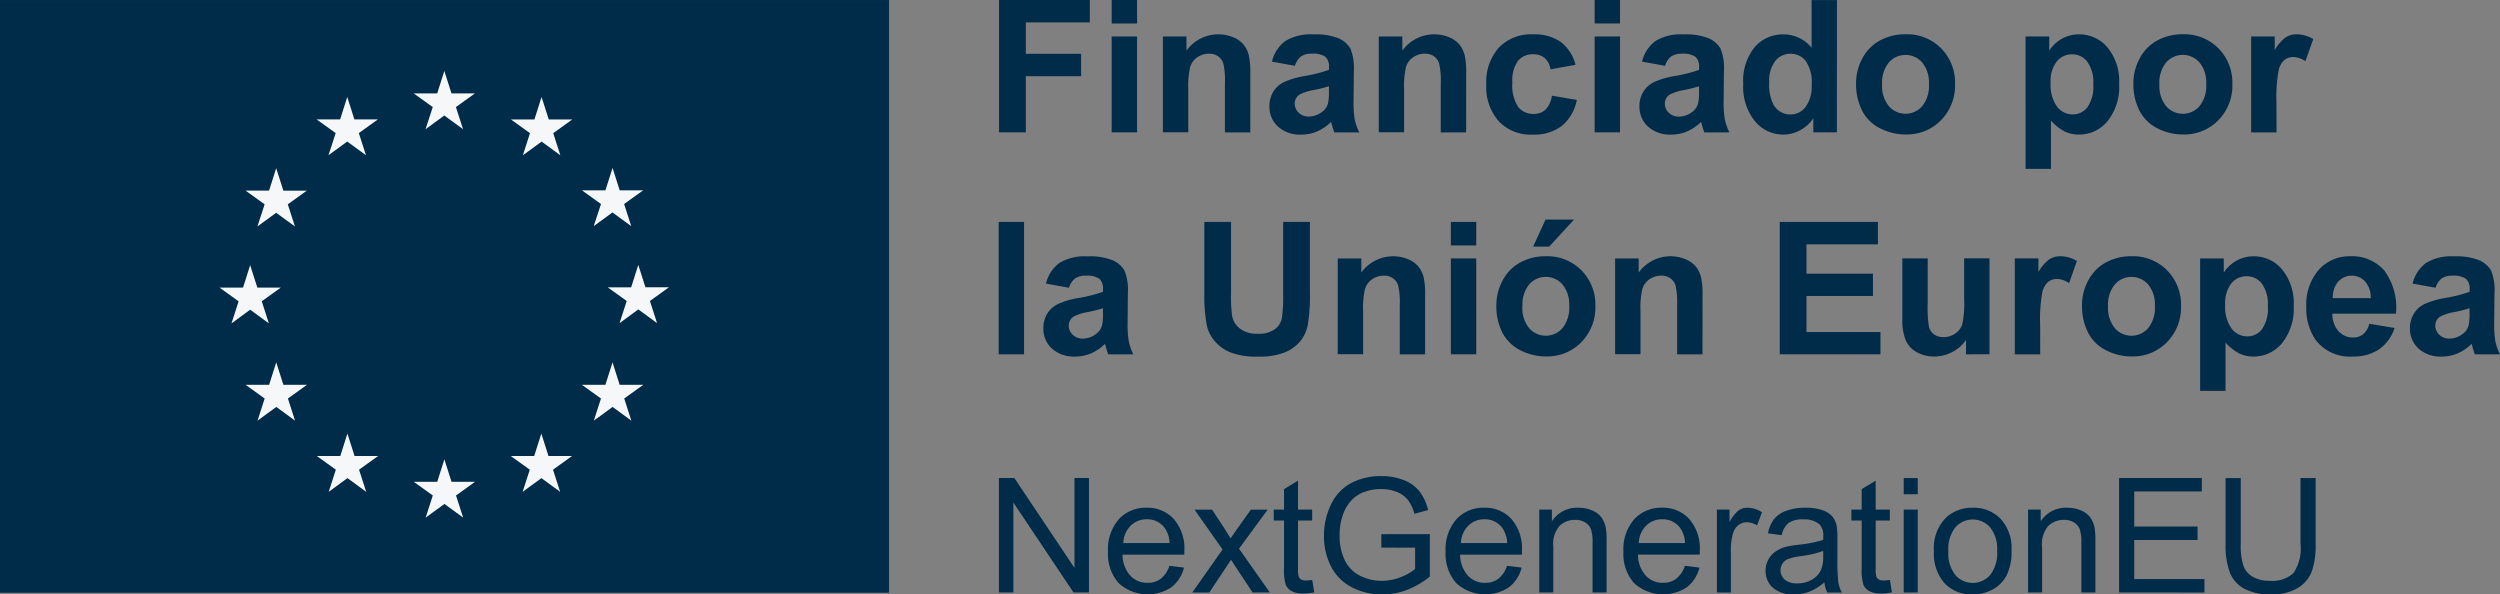 <svg xmlns="http://www.w3.org/2000/svg" width="188.328" height="44.782" viewBox="0 0 188.328 44.782"><rect x="0" y="0" width="188.328" height="44.782" fill="#808080" stroke="none"/><g id="Grupo_88" data-name="Grupo 88" transform="translate(-793 -6601)"><rect id="Rect&#xE1;ngulo_82" data-name="Rect&#xE1;ngulo 82" width="66.969" height="44.647" transform="translate(793 6601.002)" fill="#002b49"></rect><g id="Grupo_71" data-name="Grupo 71" transform="translate(0 -693)"><path id="Trazado_158" data-name="Trazado 158" d="M138.53,32.5l1.413-1.031,1.412,1.031-.538-1.668,1.435-1.031h-1.769l-.538-1.688-.538,1.69h-1.769l1.435,1.031Z" transform="translate(686.527 7271.233)" fill="#f5f7f8"></path><path id="Trazado_159" data-name="Trazado 159" d="M107.558,40.811l1.413-1.031,1.412,1.031-.538-1.668,1.435-1.031h-1.769l-.538-1.69-.538,1.691h-1.769l1.435,1.031Z" transform="translate(710.186 7264.883)" fill="#f5f7f8"></path><path id="Trazado_160" data-name="Trazado 160" d="M86.314,59.133l-.538,1.691H84.007l1.435,1.031L84.9,63.524l1.413-1.031,1.413,1.031-.538-1.668,1.435-1.031H86.855Z" transform="translate(727.492 7247.536)" fill="#f5f7f8"></path><path id="Trazado_161" data-name="Trazado 161" d="M78,93.421l1.412,1.031-.538-1.667,1.435-1.031H78.541L78,90.064l-.538,1.693H75.695l1.435,1.031-.538,1.667Z" transform="translate(733.845 7223.91)" fill="#f5f7f8"></path><path id="Trazado_162" data-name="Trazado 162" d="M86.856,122.776l-.538-1.69-.538,1.691H84.011l1.435,1.031-.538,1.668,1.413-1.033,1.413,1.033-.538-1.668,1.435-1.031Z" transform="translate(727.492 7200.212)" fill="#f5f7f8"></path><path id="Trazado_163" data-name="Trazado 163" d="M109.559,145.485l-.538-1.688-.538,1.69h-1.769l1.435,1.031-.538,1.668,1.413-1.031,1.412,1.031-.538-1.668,1.435-1.031Z" transform="translate(710.15 7182.864)" fill="#f5f7f8"></path><path id="Trazado_164" data-name="Trazado 164" d="M140.489,153.706l-.538-1.69-.538,1.691h-1.769l1.435,1.031-.538,1.668,1.413-1.031,1.412,1.031-.538-1.668,1.435-1.031Z" transform="translate(686.524 7176.587)" fill="#f5f7f8"></path><path id="Trazado_165" data-name="Trazado 165" d="M171.422,145.485l-.538-1.688-.538,1.69h-1.768l1.435,1.031-.538,1.668,1.413-1.031,1.413,1.031-.538-1.668,1.435-1.031Z" transform="translate(662.895 7182.864)" fill="#f5f7f8"></path><path id="Trazado_166" data-name="Trazado 166" d="M194.127,122.776l-.538-1.69-.538,1.691h-1.768l1.435,1.031-.538,1.668,1.413-1.033,1.413,1.033-.538-1.668,1.435-1.031Z" transform="translate(645.553 7200.212)" fill="#f5f7f8"></path><path id="Trazado_167" data-name="Trazado 167" d="M204.115,91.667h-1.769l-.538-1.69-.538,1.691H199.5l1.435,1.031-.538,1.668,1.412-1.033,1.413,1.033-.538-1.668Z" transform="translate(639.275 7223.975)" fill="#f5f7f8"></path><path id="Trazado_168" data-name="Trazado 168" d="M192.171,63.434l1.413-1.031L195,63.434l-.538-1.668,1.435-1.03h-1.768l-.538-1.69-.538,1.691h-1.768l1.435,1.03Z" transform="translate(645.553 7247.602)" fill="#f5f7f8"></path><path id="Trazado_169" data-name="Trazado 169" d="M170.966,36.43l-.538,1.691h-1.769l1.435,1.033-.538,1.668,1.415-1.033,1.412,1.033-.538-1.668,1.435-1.033h-1.771Z" transform="translate(662.83 7264.878)" fill="#f5f7f8"></path></g><path id="Trazado_170" data-name="Trazado 170" d="M324.383,15.453V5.483h6.837V7.17H326.4V9.534h4.163v1.687H326.4v4.232Z" transform="translate(543.877 6595.517)" fill="#002b49"></path><path id="Trazado_171" data-name="Trazado 171" d="M360.307,5.483h1.912V7.252h-1.912Zm0,2.748h1.912v7.222h-1.912Z" transform="translate(516.437 6595.517)" fill="#002b49"></path><path id="Trazado_172" data-name="Trazado 172" d="M383.228,23.818h-1.912V20.132a5.708,5.708,0,0,0-.122-1.514,1.061,1.061,0,0,0-.4-.538,1.138,1.138,0,0,0-.663-.19,1.534,1.534,0,0,0-.891.269,1.373,1.373,0,0,0-.538.717,6.232,6.232,0,0,0-.146,1.66v3.272h-1.912V16.594h1.776v1.065a2.96,2.96,0,0,1,3.537-1,1.942,1.942,0,0,1,.793.582,2.111,2.111,0,0,1,.374.807,5.96,5.96,0,0,1,.106,1.285Z" transform="translate(503.958 6587.154)" fill="#002b49"></path><path id="Trazado_173" data-name="Trazado 173" d="M412.539,18.8l-1.735-.313a2.7,2.7,0,0,1,1.007-1.551,3.685,3.685,0,0,1,2.123-.5,4.574,4.574,0,0,1,1.9.3,1.9,1.9,0,0,1,.881.769,3.938,3.938,0,0,1,.256,1.711l-.021,2.231a7.753,7.753,0,0,0,.09,1.4,4.1,4.1,0,0,0,.343.969H415.5q-.075-.19-.179-.565-.048-.17-.068-.224a3.445,3.445,0,0,1-1.047.717,3,3,0,0,1-1.191.239,2.462,2.462,0,0,1-1.759-.605,2.013,2.013,0,0,1-.643-1.531,2.052,2.052,0,0,1,.292-1.092,1.908,1.908,0,0,1,.82-.734,6.412,6.412,0,0,1,1.525-.448A10.42,10.42,0,0,0,415.1,19.1v-.191a.987.987,0,0,0-.269-.786,1.632,1.632,0,0,0-1.028-.235,1.369,1.369,0,0,0-.8.2,1.4,1.4,0,0,0-.463.7m2.558,1.551a11.918,11.918,0,0,1-1.166.292,3.5,3.5,0,0,0-1.04.334.8.8,0,0,0-.374.674.937.937,0,0,0,.3.694,1.044,1.044,0,0,0,.761.292,1.654,1.654,0,0,0,.986-.34,1.2,1.2,0,0,0,.456-.632,3.776,3.776,0,0,0,.074-.932Z" transform="translate(478.014 6587.156)" fill="#002b49"></path><path id="Trazado_174" data-name="Trazado 174" d="M452.081,23.818h-1.912V20.132a5.708,5.708,0,0,0-.122-1.514,1.061,1.061,0,0,0-.4-.538,1.138,1.138,0,0,0-.663-.19,1.534,1.534,0,0,0-.891.269,1.372,1.372,0,0,0-.538.717,6.229,6.229,0,0,0-.146,1.66v3.272H445.5V16.594h1.776v1.065a2.959,2.959,0,0,1,3.537-1,1.942,1.942,0,0,1,.793.582,2.112,2.112,0,0,1,.374.807,5.966,5.966,0,0,1,.106,1.285Z" transform="translate(451.364 6587.154)" fill="#002b49"></path><path id="Trazado_175" data-name="Trazado 175" d="M486.526,18.729l-1.883.34a1.37,1.37,0,0,0-.432-.85,1.306,1.306,0,0,0-.874-.286,1.429,1.429,0,0,0-1.14.493,2.528,2.528,0,0,0-.423,1.654,2.924,2.924,0,0,0,.432,1.816,1.419,1.419,0,0,0,1.161.531,1.287,1.287,0,0,0,.891-.309,1.858,1.858,0,0,0,.49-1.065l1.878.32a3.331,3.331,0,0,1-1.123,1.952,3.473,3.473,0,0,1-2.224.66,3.307,3.307,0,0,1-2.527-1,3.876,3.876,0,0,1-.943-2.768,3.887,3.887,0,0,1,.945-2.785,3.358,3.358,0,0,1,2.558-1,3.49,3.49,0,0,1,2.1.568,3.149,3.149,0,0,1,1.119,1.732" transform="translate(425.156 6587.155)" fill="#002b49"></path><path id="Trazado_176" data-name="Trazado 176" d="M514.4,5.483h1.912V7.252H514.4Zm0,2.748h1.912v7.222H514.4Z" transform="translate(398.728 6595.517)" fill="#002b49"></path><path id="Trazado_177" data-name="Trazado 177" d="M530.6,18.8l-1.735-.313a2.7,2.7,0,0,1,1.007-1.551,3.685,3.685,0,0,1,2.123-.5,4.574,4.574,0,0,1,1.9.3,1.9,1.9,0,0,1,.881.769,3.939,3.939,0,0,1,.256,1.711l-.021,2.231a7.748,7.748,0,0,0,.09,1.4,4.1,4.1,0,0,0,.344.969h-1.889q-.075-.19-.179-.565-.048-.17-.068-.224a3.445,3.445,0,0,1-1.048.717,3,3,0,0,1-1.191.239,2.462,2.462,0,0,1-1.759-.605,2.012,2.012,0,0,1-.643-1.531,2.051,2.051,0,0,1,.292-1.092,1.908,1.908,0,0,1,.82-.734,6.409,6.409,0,0,1,1.525-.448,10.421,10.421,0,0,0,1.857-.469v-.191a.991.991,0,0,0-.269-.786,1.632,1.632,0,0,0-1.028-.235,1.369,1.369,0,0,0-.8.2,1.393,1.393,0,0,0-.463.7m2.558,1.551a11.915,11.915,0,0,1-1.166.292,3.5,3.5,0,0,0-1.04.334.8.8,0,0,0-.374.674.937.937,0,0,0,.3.694,1.044,1.044,0,0,0,.761.292,1.654,1.654,0,0,0,.986-.34,1.2,1.2,0,0,0,.456-.632,3.772,3.772,0,0,0,.074-.932Z" transform="translate(387.833 6587.156)" fill="#002b49"></path><path id="Trazado_178" data-name="Trazado 178" d="M568.847,15.453h-1.776V14.4a2.87,2.87,0,0,1-1.044.922,2.679,2.679,0,0,1-1.214.3,2.751,2.751,0,0,1-2.133-1,4.08,4.08,0,0,1-.888-2.8,4.035,4.035,0,0,1,.864-2.793,2.816,2.816,0,0,1,2.184-.956,2.706,2.706,0,0,1,2.1,1.006V5.487h1.911Zm-5.1-3.767a3.3,3.3,0,0,0,.32,1.673,1.444,1.444,0,0,0,1.292.748,1.407,1.407,0,0,0,1.123-.561,2.588,2.588,0,0,0,.463-1.677,2.834,2.834,0,0,0-.448-1.794,1.42,1.42,0,0,0-1.15-.542,1.435,1.435,0,0,0-1.139.538,2.443,2.443,0,0,0-.459,1.614" transform="translate(362.529 6595.517)" fill="#002b49"></path><path id="Trazado_179" data-name="Trazado 179" d="M597.776,20.1a3.911,3.911,0,0,1,.469-1.844,3.228,3.228,0,0,1,1.33-1.36,3.946,3.946,0,0,1,1.922-.469,3.607,3.607,0,0,1,2.69,1.064,3.677,3.677,0,0,1,1.047,2.69,3.722,3.722,0,0,1-1.057,2.717,3.574,3.574,0,0,1-2.664,1.076,4.193,4.193,0,0,1-1.895-.448,3.082,3.082,0,0,1-1.371-1.317,4.389,4.389,0,0,1-.469-2.112m1.96.1a2.393,2.393,0,0,0,.51,1.647,1.668,1.668,0,0,0,2.511,0,2.428,2.428,0,0,0,.507-1.66,2.383,2.383,0,0,0-.507-1.633,1.668,1.668,0,0,0-2.511,0,2.393,2.393,0,0,0-.51,1.647" transform="translate(335.043 6587.155)" fill="#002b49"></path><path id="Trazado_180" data-name="Trazado 180" d="M651.849,16.594h1.783v1.065a2.669,2.669,0,0,1,.939-.884,2.589,2.589,0,0,1,1.313-.34,2.754,2.754,0,0,1,2.136.986,3.992,3.992,0,0,1,.878,2.749,4.114,4.114,0,0,1-.884,2.813,2.756,2.756,0,0,1-2.143,1,2.435,2.435,0,0,1-1.085-.238,3.652,3.652,0,0,1-1.024-.816v3.639h-1.912Zm1.891,3.489a2.78,2.78,0,0,0,.483,1.8,1.477,1.477,0,0,0,1.177.582,1.381,1.381,0,0,0,1.108-.538,2.752,2.752,0,0,0,.442-1.751,2.612,2.612,0,0,0-.456-1.687,1.41,1.41,0,0,0-1.129-.552,1.467,1.467,0,0,0-1.166.538,2.407,2.407,0,0,0-.463,1.6" transform="translate(293.739 6587.154)" fill="#002b49"></path><path id="Trazado_181" data-name="Trazado 181" d="M686.248,20.1a3.91,3.91,0,0,1,.469-1.844,3.229,3.229,0,0,1,1.33-1.36,3.946,3.946,0,0,1,1.922-.469,3.607,3.607,0,0,1,2.69,1.065,3.677,3.677,0,0,1,1.047,2.69,3.722,3.722,0,0,1-1.057,2.717,3.575,3.575,0,0,1-2.663,1.076,4.193,4.193,0,0,1-1.895-.448,3.082,3.082,0,0,1-1.371-1.317,4.389,4.389,0,0,1-.469-2.112m1.96.1a2.394,2.394,0,0,0,.506,1.648,1.668,1.668,0,0,0,2.511,0,2.428,2.428,0,0,0,.507-1.66,2.384,2.384,0,0,0-.507-1.637,1.668,1.668,0,0,0-2.511,0,2.394,2.394,0,0,0-.51,1.647" transform="translate(267.462 6587.155)" fill="#002b49"></path><path id="Trazado_182" data-name="Trazado 182" d="M725.726,23.818h-1.912V16.593h1.776V17.62a3.087,3.087,0,0,1,.82-.96,1.509,1.509,0,0,1,.827-.231,2.426,2.426,0,0,1,1.255.359l-.592,1.666a1.679,1.679,0,0,0-.9-.313,1.061,1.061,0,0,0-.681.221,1.51,1.51,0,0,0-.439.8,11.364,11.364,0,0,0-.16,2.421Z" transform="translate(238.768 6587.155)" fill="#002b49"></path><rect id="Rect&#xE1;ngulo_83" data-name="Rect&#xE1;ngulo 83" width="1.912" height="9.973" transform="translate(868.232 6617.718)" fill="#002b49"></rect><path id="Trazado_183" data-name="Trazado 183" d="M340.461,89.6l-1.735-.313a2.7,2.7,0,0,1,1.007-1.551,3.685,3.685,0,0,1,2.123-.5,4.574,4.574,0,0,1,1.9.3,1.9,1.9,0,0,1,.881.769,3.94,3.94,0,0,1,.256,1.711l-.021,2.231a7.754,7.754,0,0,0,.09,1.4,4.106,4.106,0,0,0,.343.969h-1.891q-.075-.19-.179-.565-.048-.17-.068-.224a3.448,3.448,0,0,1-1.048.717,3,3,0,0,1-1.191.239,2.461,2.461,0,0,1-1.759-.605,2.012,2.012,0,0,1-.643-1.531,2.052,2.052,0,0,1,.292-1.092,1.909,1.909,0,0,1,.82-.734,6.411,6.411,0,0,1,1.525-.448,10.42,10.42,0,0,0,1.857-.469v-.19a.986.986,0,0,0-.269-.786,1.632,1.632,0,0,0-1.028-.235,1.369,1.369,0,0,0-.8.2,1.4,1.4,0,0,0-.463.7m2.558,1.551a11.872,11.872,0,0,1-1.166.292,3.506,3.506,0,0,0-1.04.334.8.8,0,0,0-.374.674.936.936,0,0,0,.3.694,1.044,1.044,0,0,0,.761.293,1.656,1.656,0,0,0,.987-.34,1.2,1.2,0,0,0,.456-.632,3.778,3.778,0,0,0,.074-.932Z" transform="translate(533.071 6533.076)" fill="#002b49"></path><path id="Trazado_184" data-name="Trazado 184" d="M389.865,76.282h2.013v5.4a11.164,11.164,0,0,0,.075,1.666,1.614,1.614,0,0,0,.615.986,2.144,2.144,0,0,0,1.33.37,2.031,2.031,0,0,0,1.292-.35,1.385,1.385,0,0,0,.524-.861,11.2,11.2,0,0,0,.09-1.694V76.282h2.014V81.52a13.452,13.452,0,0,1-.163,2.537,2.81,2.81,0,0,1-.6,1.256,3.049,3.049,0,0,1-1.174.813,5.112,5.112,0,0,1-1.918.3,5.531,5.531,0,0,1-2.167-.33,3.1,3.1,0,0,1-1.166-.857,2.75,2.75,0,0,1-.565-1.106,12.092,12.092,0,0,1-.2-2.531Z" transform="translate(493.859 6541.437)" fill="#002b49"></path><path id="Trazado_185" data-name="Trazado 185" d="M439,94.618H437.09V90.932a5.7,5.7,0,0,0-.122-1.514,1.061,1.061,0,0,0-.4-.538,1.138,1.138,0,0,0-.663-.19,1.534,1.534,0,0,0-.891.269,1.374,1.374,0,0,0-.538.717,6.235,6.235,0,0,0-.146,1.66v3.272h-1.912V87.394h1.776v1.065a2.96,2.96,0,0,1,3.537-1,1.942,1.942,0,0,1,.793.582,2.111,2.111,0,0,1,.374.807A5.964,5.964,0,0,1,439,90.137Z" transform="translate(461.355 6533.074)" fill="#002b49"></path><path id="Trazado_186" data-name="Trazado 186" d="M468.512,76.282h1.912v1.769h-1.912Zm0,2.749h1.912v7.222h-1.912Z" transform="translate(433.783 6541.437)" fill="#002b49"></path><path id="Trazado_187" data-name="Trazado 187" d="M483.032,81.99a3.911,3.911,0,0,1,.469-1.844,3.223,3.223,0,0,1,1.33-1.36,3.946,3.946,0,0,1,1.922-.469,3.608,3.608,0,0,1,2.69,1.065,3.677,3.677,0,0,1,1.048,2.69,3.722,3.722,0,0,1-1.058,2.717,3.576,3.576,0,0,1-2.664,1.076,4.2,4.2,0,0,1-1.894-.448A3.082,3.082,0,0,1,483.5,84.1a4.394,4.394,0,0,1-.469-2.113m1.96.1a2.392,2.392,0,0,0,.51,1.647,1.667,1.667,0,0,0,2.511,0,2.427,2.427,0,0,0,.507-1.66,2.382,2.382,0,0,0-.507-1.633,1.668,1.668,0,0,0-2.511,0A2.392,2.392,0,0,0,485,82.09m.8-4.5.939-2.034h2.143l-1.871,2.034Z" transform="translate(422.691 6541.986)" fill="#002b49"></path><path id="Trazado_188" data-name="Trazado 188" d="M527.472,94.618h-1.909V90.932a5.707,5.707,0,0,0-.122-1.514,1.063,1.063,0,0,0-.4-.538,1.138,1.138,0,0,0-.663-.19,1.533,1.533,0,0,0-.891.269,1.372,1.372,0,0,0-.538.717,6.227,6.227,0,0,0-.146,1.66v3.272h-1.911V87.394h1.776v1.065a2.959,2.959,0,0,1,3.537-1,1.941,1.941,0,0,1,.793.582,2.11,2.11,0,0,1,.374.807,5.96,5.96,0,0,1,.106,1.285Z" transform="translate(393.776 6533.074)" fill="#002b49"></path><path id="Trazado_189" data-name="Trazado 189" d="M573.434,86.253v-9.97h7.394V77.97h-5.381v2.211h5.007v1.678h-5.007v2.717h5.572v1.677Z" transform="translate(353.637 6541.436)" fill="#002b49"></path><path id="Trazado_190" data-name="Trazado 190" d="M617.348,95.145V94.064a2.78,2.78,0,0,1-1.038.911,2.905,2.905,0,0,1-1.357.334,2.655,2.655,0,0,1-1.306-.32,1.888,1.888,0,0,1-.837-.9,4.008,4.008,0,0,1-.258-1.6V87.92h1.911v3.318a9.214,9.214,0,0,0,.1,1.867,1.019,1.019,0,0,0,.385.544,1.182,1.182,0,0,0,.708.2,1.5,1.5,0,0,0,.877-.269,1.368,1.368,0,0,0,.531-.667,7.742,7.742,0,0,0,.143-1.949V87.916h1.911v7.225Z" transform="translate(323.753 6532.546)" fill="#002b49"></path><path id="Trazado_191" data-name="Trazado 191" d="M650.334,94.618h-1.912V87.393H650.2V88.42a3.088,3.088,0,0,1,.82-.96,1.508,1.508,0,0,1,.827-.231,2.421,2.421,0,0,1,1.255.359l-.592,1.666a1.68,1.68,0,0,0-.9-.313,1.061,1.061,0,0,0-.681.221,1.511,1.511,0,0,0-.439.8,11.36,11.36,0,0,0-.16,2.421Z" transform="translate(296.356 6533.074)" fill="#002b49"></path><path id="Trazado_192" data-name="Trazado 192" d="M669.856,90.9a3.911,3.911,0,0,1,.469-1.844,3.229,3.229,0,0,1,1.33-1.36,3.946,3.946,0,0,1,1.922-.469,3.607,3.607,0,0,1,2.69,1.065,3.677,3.677,0,0,1,1.048,2.69,3.722,3.722,0,0,1-1.057,2.717,3.576,3.576,0,0,1-2.664,1.076,4.191,4.191,0,0,1-1.895-.448,3.083,3.083,0,0,1-1.371-1.317,4.387,4.387,0,0,1-.469-2.112m1.959.1a2.392,2.392,0,0,0,.51,1.647,1.668,1.668,0,0,0,2.511,0,2.427,2.427,0,0,0,.507-1.66,2.383,2.383,0,0,0-.507-1.633,1.668,1.668,0,0,0-2.511,0,2.394,2.394,0,0,0-.51,1.647" transform="translate(279.984 6533.076)" fill="#002b49"></path><path id="Trazado_193" data-name="Trazado 193" d="M707.537,87.394h1.783v1.065a2.67,2.67,0,0,1,.939-.884,2.589,2.589,0,0,1,1.313-.34,2.754,2.754,0,0,1,2.136.987,3.992,3.992,0,0,1,.877,2.749,4.114,4.114,0,0,1-.884,2.813,2.756,2.756,0,0,1-2.142,1,2.439,2.439,0,0,1-1.085-.238,3.656,3.656,0,0,1-1.024-.816v3.639h-1.912Zm1.891,3.489a2.78,2.78,0,0,0,.483,1.8,1.477,1.477,0,0,0,1.177.582,1.381,1.381,0,0,0,1.109-.538,2.752,2.752,0,0,0,.442-1.752,2.612,2.612,0,0,0-.456-1.687,1.41,1.41,0,0,0-1.129-.552,1.467,1.467,0,0,0-1.166.538,2.407,2.407,0,0,0-.463,1.6" transform="translate(251.201 6533.074)" fill="#002b49"></path><path id="Trazado_194" data-name="Trazado 194" d="M746.185,92.314l1.9.319a3.123,3.123,0,0,1-1.16,1.6,3.408,3.408,0,0,1-1.983.548,3.229,3.229,0,0,1-2.789-1.231,4.138,4.138,0,0,1-.717-2.49,3.989,3.989,0,0,1,.939-2.813,3.092,3.092,0,0,1,2.374-1.017A3.207,3.207,0,0,1,747.3,88.29a4.711,4.711,0,0,1,.891,3.262H743.4a1.932,1.932,0,0,0,.463,1.324,1.447,1.447,0,0,0,1.1.473,1.166,1.166,0,0,0,.755-.245,1.513,1.513,0,0,0,.463-.789m.109-1.932a1.841,1.841,0,0,0-.429-1.262,1.379,1.379,0,0,0-2.027.024,1.762,1.762,0,0,0-.4,1.238Z" transform="translate(225.301 6533.075)" fill="#002b49"></path><path id="Trazado_195" data-name="Trazado 195" d="M776.421,89.6l-1.735-.313a2.7,2.7,0,0,1,1.007-1.551,3.685,3.685,0,0,1,2.123-.5,4.574,4.574,0,0,1,1.9.3,1.9,1.9,0,0,1,.881.769,3.938,3.938,0,0,1,.256,1.711l-.021,2.231a7.753,7.753,0,0,0,.09,1.4,4.11,4.11,0,0,0,.343.969h-1.891q-.075-.19-.179-.565-.048-.17-.068-.224a3.448,3.448,0,0,1-1.048.717,3,3,0,0,1-1.191.239,2.461,2.461,0,0,1-1.759-.605,2.013,2.013,0,0,1-.643-1.531,2.052,2.052,0,0,1,.292-1.092,1.909,1.909,0,0,1,.82-.734,6.41,6.41,0,0,1,1.525-.448,10.419,10.419,0,0,0,1.857-.469v-.19a.987.987,0,0,0-.269-.786,1.632,1.632,0,0,0-1.028-.235,1.369,1.369,0,0,0-.8.2,1.4,1.4,0,0,0-.463.7m2.554,1.551a11.876,11.876,0,0,1-1.166.292,3.506,3.506,0,0,0-1.04.334.8.8,0,0,0-.374.674.936.936,0,0,0,.3.694,1.043,1.043,0,0,0,.761.293,1.655,1.655,0,0,0,.986-.34,1.2,1.2,0,0,0,.456-.632,3.781,3.781,0,0,0,.075-.932Z" transform="translate(200.059 6533.076)" fill="#002b49"></path><path id="Trazado_196" data-name="Trazado 196" d="M324.337,166.608v-8.621H325.5l4.528,6.768v-6.768h1.093v8.621h-1.166l-4.528-6.775v6.775Z" transform="translate(543.912 6479.023)" fill="#002b49"></path><path id="Trazado_197" data-name="Trazado 197" d="M363.777,171.827l1.094.135a2.671,2.671,0,0,1-.959,1.488,3.247,3.247,0,0,1-3.96-.315,3.3,3.3,0,0,1-.807-2.367,3.451,3.451,0,0,1,.812-2.446,2.746,2.746,0,0,1,2.1-.87,2.671,2.671,0,0,1,2.047.853,3.387,3.387,0,0,1,.794,2.4c0,.063,0,.157-.005.282h-4.654a2.4,2.4,0,0,0,.582,1.576,1.733,1.733,0,0,0,1.306.547,1.62,1.62,0,0,0,.994-.306,2.03,2.03,0,0,0,.653-.977m-3.475-1.711h3.488a2.116,2.116,0,0,0-.4-1.182,1.623,1.623,0,0,0-1.311-.612,1.681,1.681,0,0,0-1.226.488,1.933,1.933,0,0,0-.55,1.306" transform="translate(517.321 6471.795)" fill="#002b49"></path><path id="Trazado_198" data-name="Trazado 198" d="M386.02,174.3l2.281-3.246-2.111-3h1.323l.959,1.464q.269.418.435.7.259-.388.476-.688l1.053-1.476H391.7l-2.159,2.94,2.323,3.3h-1.3l-1.282-1.941-.341-.524L387.3,174.3Z" transform="translate(496.795 6471.338)" fill="#002b49"></path><path id="Trazado_199" data-name="Trazado 199" d="M414.936,166.291l.152.935a3.933,3.933,0,0,1-.8.09,1.809,1.809,0,0,1-.9-.179,1.019,1.019,0,0,1-.448-.479,3.791,3.791,0,0,1-.129-1.249v-3.593h-.776v-.823h.776v-1.546l1.053-.635v2.182h1.065v.823h-1.065v3.652a1.842,1.842,0,0,0,.056.582.439.439,0,0,0,.179.206.707.707,0,0,0,.359.076,3.459,3.459,0,0,0,.465-.041" transform="translate(476.917 6478.396)" fill="#002b49"></path><path id="Trazado_200" data-name="Trazado 200" d="M432.353,162.752v-1.012l3.652-.006v3.2a6.443,6.443,0,0,1-1.735,1.009,5.147,5.147,0,0,1-1.835.338,4.9,4.9,0,0,1-2.308-.543,3.6,3.6,0,0,1-1.567-1.573,4.95,4.95,0,0,1-.529-2.3,5.332,5.332,0,0,1,.526-2.349,3.5,3.5,0,0,1,1.514-1.621,4.746,4.746,0,0,1,2.276-.529,4.505,4.505,0,0,1,1.69.3,2.8,2.8,0,0,1,1.185.844,3.742,3.742,0,0,1,.653,1.412l-1.029.283a3.186,3.186,0,0,0-.482-1.035,1.98,1.98,0,0,0-.823-.6,3.023,3.023,0,0,0-1.187-.227,3.5,3.5,0,0,0-1.352.239,2.527,2.527,0,0,0-.92.628,2.989,2.989,0,0,0-.543.853,4.51,4.51,0,0,0-.329,1.734,4.208,4.208,0,0,0,.4,1.929,2.539,2.539,0,0,0,1.156,1.152,3.575,3.575,0,0,0,1.614.377,3.825,3.825,0,0,0,1.447-.285,3.732,3.732,0,0,0,1.07-.609v-1.605Z" transform="translate(464.705 6479.5)" fill="#002b49"></path><path id="Trazado_201" data-name="Trazado 201" d="M471.479,171.827l1.094.135a2.671,2.671,0,0,1-.959,1.488,3.247,3.247,0,0,1-3.96-.315,3.3,3.3,0,0,1-.807-2.367,3.451,3.451,0,0,1,.812-2.446,2.746,2.746,0,0,1,2.1-.87,2.671,2.671,0,0,1,2.047.853,3.387,3.387,0,0,1,.794,2.4c0,.063,0,.157-.005.282h-4.657a2.4,2.4,0,0,0,.582,1.576,1.733,1.733,0,0,0,1.306.547,1.62,1.62,0,0,0,.994-.306,2.03,2.03,0,0,0,.653-.977M468,170.116h3.488a2.116,2.116,0,0,0-.4-1.182,1.622,1.622,0,0,0-1.311-.612,1.681,1.681,0,0,0-1.226.488,1.933,1.933,0,0,0-.55,1.306" transform="translate(435.052 6471.795)" fill="#002b49"></path><path id="Trazado_202" data-name="Trazado 202" d="M496.711,173.838v-6.245h.952v.888a2.242,2.242,0,0,1,1.987-1.029,2.607,2.607,0,0,1,1.039.2,1.635,1.635,0,0,1,.708.532,2.044,2.044,0,0,1,.329.782,6.059,6.059,0,0,1,.059,1.029v3.84h-1.058v-3.8a2.858,2.858,0,0,0-.124-.968,1.018,1.018,0,0,0-.438-.511,1.393,1.393,0,0,0-.738-.191,1.716,1.716,0,0,0-1.166.429,2.119,2.119,0,0,0-.491,1.63v3.408Z" transform="translate(412.242 6471.796)" fill="#002b49"></path><path id="Trazado_203" data-name="Trazado 203" d="M528.207,171.827l1.094.135a2.67,2.67,0,0,1-.959,1.488,3.247,3.247,0,0,1-3.96-.315,3.3,3.3,0,0,1-.807-2.367,3.451,3.451,0,0,1,.812-2.447,2.746,2.746,0,0,1,2.1-.87,2.671,2.671,0,0,1,2.047.853,3.387,3.387,0,0,1,.794,2.4c0,.063,0,.157-.005.282h-4.654a2.4,2.4,0,0,0,.582,1.576,1.733,1.733,0,0,0,1.306.547,1.62,1.62,0,0,0,.994-.306,2.03,2.03,0,0,0,.653-.977m-3.475-1.711h3.488a2.115,2.115,0,0,0-.4-1.182,1.623,1.623,0,0,0-1.311-.612,1.681,1.681,0,0,0-1.226.488,1.933,1.933,0,0,0-.55,1.306" transform="translate(391.72 6471.795)" fill="#002b49"></path><path id="Trazado_204" data-name="Trazado 204" d="M553.389,173.838v-6.245h.952v.947a2.581,2.581,0,0,1,.673-.876,1.175,1.175,0,0,1,.68-.212,2.063,2.063,0,0,1,1.088.341l-.365.986a1.512,1.512,0,0,0-.776-.23,1.01,1.01,0,0,0-.628.209,1.132,1.132,0,0,0-.394.579,4.119,4.119,0,0,0-.179,1.235v3.27Z" transform="translate(368.948 6471.795)" fill="#002b49"></path><path id="Trazado_205" data-name="Trazado 205" d="M573.338,173.068a3.947,3.947,0,0,1-1.132.706,3.27,3.27,0,0,1-1.166.206,2.27,2.27,0,0,1-1.582-.5,1.659,1.659,0,0,1-.552-1.285,1.739,1.739,0,0,1,.756-1.447,2.572,2.572,0,0,1,.761-.347,7.593,7.593,0,0,1,.941-.159,9.661,9.661,0,0,0,1.883-.365c0-.145.005-.238.005-.276a1.166,1.166,0,0,0-.3-.911,1.771,1.771,0,0,0-1.205-.359,1.87,1.87,0,0,0-1.1.262,1.6,1.6,0,0,0-.526.926l-1.035-.141a2.565,2.565,0,0,1,.465-1.076,2.036,2.036,0,0,1,.935-.628,4.173,4.173,0,0,1,1.417-.221,3.754,3.754,0,0,1,1.3.188,1.715,1.715,0,0,1,.734.474,1.665,1.665,0,0,1,.329.717,5.985,5.985,0,0,1,.053.977v1.412a14.981,14.981,0,0,0,.068,1.867,2.357,2.357,0,0,0,.269.75h-1.106a2.241,2.241,0,0,1-.212-.77m-.09-2.364a7.764,7.764,0,0,1-1.729.4,4,4,0,0,0-.923.212.922.922,0,0,0-.418.344.935.935,0,0,0,.173,1.208,1.379,1.379,0,0,0,.938.283,2.184,2.184,0,0,0,1.088-.269,1.649,1.649,0,0,0,.7-.733,2.552,2.552,0,0,0,.17-1.058Z" transform="translate(357.097 6471.796)" fill="#002b49"></path><path id="Trazado_206" data-name="Trazado 206" d="M599.213,166.291l.152.935a3.933,3.933,0,0,1-.8.09,1.809,1.809,0,0,1-.9-.179,1.018,1.018,0,0,1-.448-.479,3.8,3.8,0,0,1-.129-1.249v-3.593h-.777v-.823h.777v-1.546l1.053-.635v2.182h1.065v.823h-1.065v3.652a1.841,1.841,0,0,0,.056.582.439.439,0,0,0,.179.206.705.705,0,0,0,.359.076,3.46,3.46,0,0,0,.465-.041" transform="translate(336.156 6478.396)" fill="#002b49"></path><path id="Trazado_207" data-name="Trazado 207" d="M612.98,157.99h1.058v1.217H612.98Zm0,2.376h1.058v6.243H612.98Z" transform="translate(323.429 6479.023)" fill="#002b49"></path><path id="Trazado_208" data-name="Trazado 208" d="M622.617,170.716a3.219,3.219,0,0,1,.964-2.569,2.9,2.9,0,0,1,1.964-.694,2.8,2.8,0,0,1,2.1.844,3.211,3.211,0,0,1,.817,2.332,4.134,4.134,0,0,1-.359,1.9,2.561,2.561,0,0,1-1.053,1.076,3.066,3.066,0,0,1-1.508.382,2.807,2.807,0,0,1-2.12-.841,3.359,3.359,0,0,1-.807-2.421m1.088,0a2.66,2.66,0,0,0,.523,1.794,1.743,1.743,0,0,0,2.629,0,2.725,2.725,0,0,0,.523-1.829,2.581,2.581,0,0,0-.526-1.755,1.745,1.745,0,0,0-2.626,0,2.648,2.648,0,0,0-.523,1.794" transform="translate(316.069 6471.795)" fill="#002b49"></path><path id="Trazado_209" data-name="Trazado 209" d="M652.648,173.838v-6.245h.952v.888a2.242,2.242,0,0,1,1.987-1.029,2.606,2.606,0,0,1,1.038.2,1.635,1.635,0,0,1,.708.532,2.046,2.046,0,0,1,.329.782,6.046,6.046,0,0,1,.059,1.029v3.84h-1.058v-3.8a2.855,2.855,0,0,0-.124-.968,1.018,1.018,0,0,0-.438-.511,1.393,1.393,0,0,0-.738-.191,1.716,1.716,0,0,0-1.166.429,2.118,2.118,0,0,0-.492,1.63v3.408Z" transform="translate(293.128 6471.796)" fill="#002b49"></path><path id="Trazado_210" data-name="Trazado 210" d="M681.685,166.608v-8.621h6.233V159h-5.092v2.64h4.769v1.018h-4.769V165.6h5.291v1.012Z" transform="translate(270.948 6479.023)" fill="#002b49"></path><path id="Trazado_211" data-name="Trazado 211" d="M721.316,157.989h1.141v4.981a5.9,5.9,0,0,1-.294,2.063,2.517,2.517,0,0,1-1.062,1.244,3.759,3.759,0,0,1-2.014.479,4.139,4.139,0,0,1-1.982-.418,2.38,2.38,0,0,1-1.1-1.208,5.752,5.752,0,0,1-.329-2.161v-4.981h1.141v4.975a4.842,4.842,0,0,0,.209,1.656,1.583,1.583,0,0,0,.717.821,2.489,2.489,0,0,0,1.244.288,2.377,2.377,0,0,0,1.794-.57,3.286,3.286,0,0,0,.538-2.194Z" transform="translate(244.982 6479.023)" fill="#002b49"></path></g></svg>
